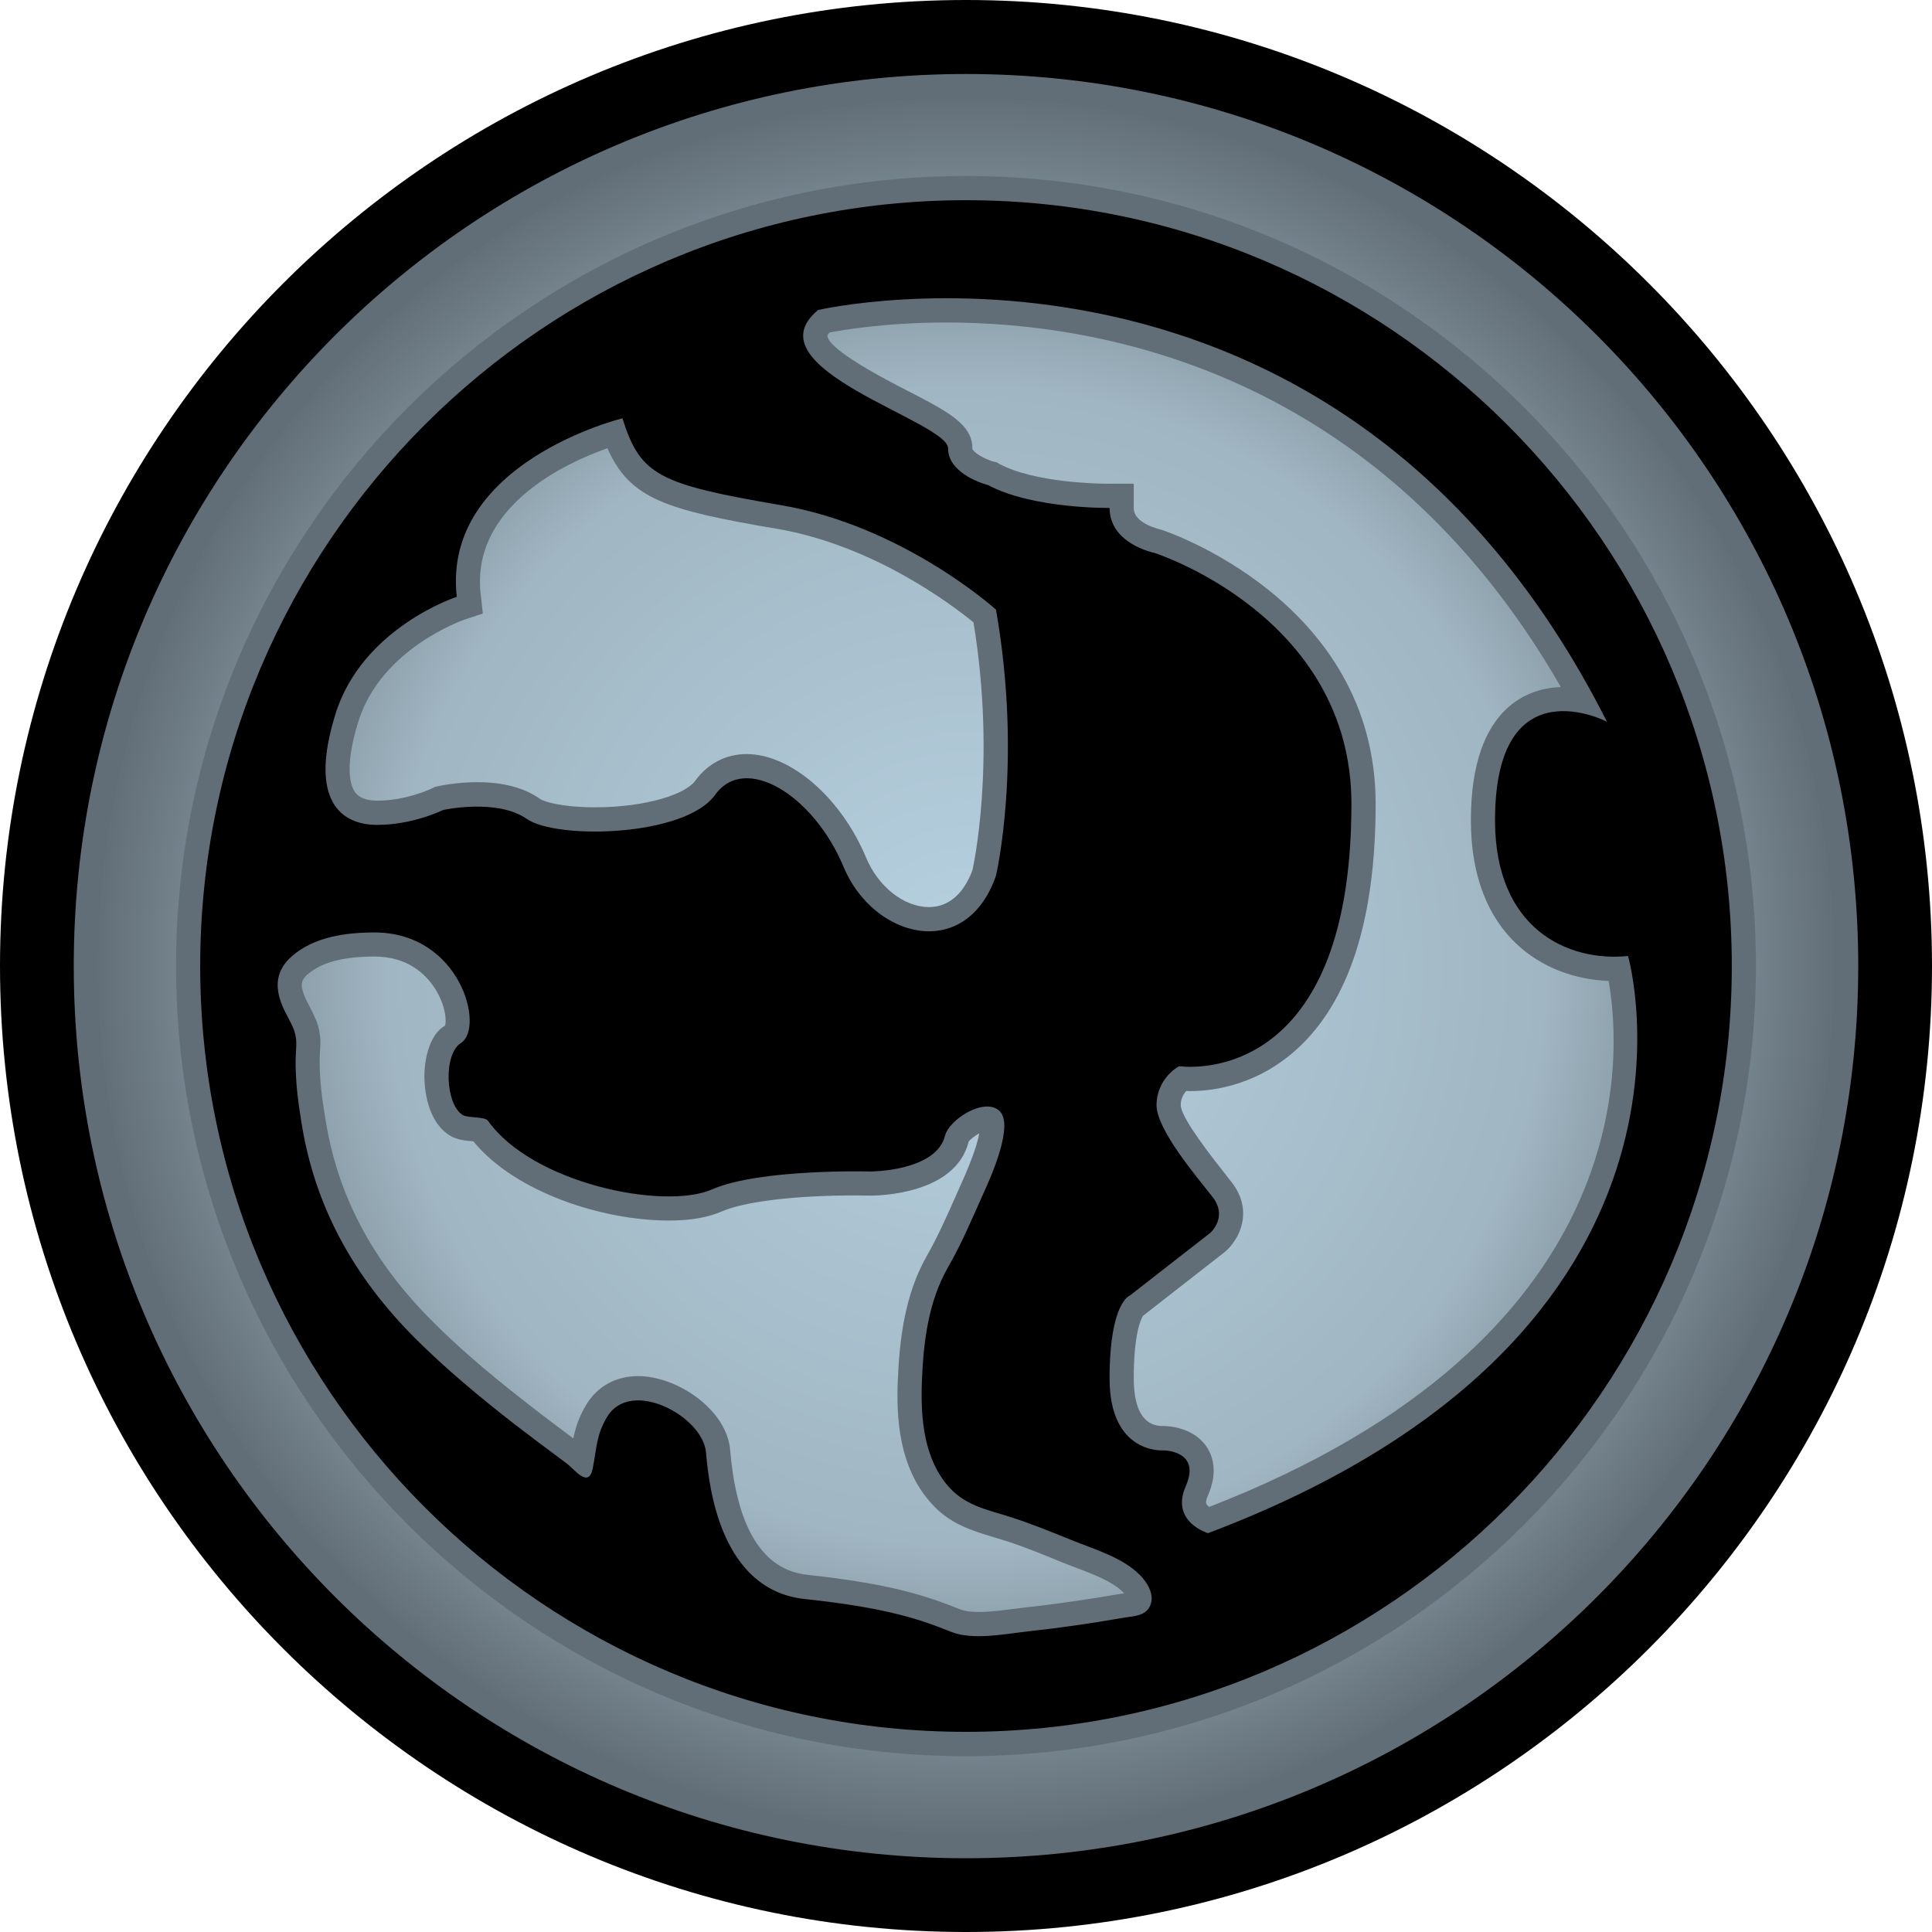 <svg xmlns="http://www.w3.org/2000/svg" width="600" height="600"><defs><radialGradient cx="0" cy="0" r="1" fx="0" fy="0" id="a" gradientUnits="userSpaceOnUse" gradientTransform="matrix(17.971 0 0 -17.971 665.5 372.093)" spreadMethod="pad"><stop offset="0" stop-color="#b7d1e1"/><stop offset=".663" stop-color="#a0b6c2"/><stop offset="1" stop-color="#626e77"/></radialGradient></defs><path d="M0 300c0 165.42 134.595 300 300 300s300-134.58 300-300C600 134.595 465.405 0 300 0S0 134.595 0 300"/><path d="M91.755 321.51c.524 2.4.12 4.575.06 7.32-.12 6.45.704 13.065 1.755 19.455 4.11 26.55 16.53 48.51 35.46 67.44 9.54 9.495 19.98 18.165 30.585 26.43 5.325 4.095 10.71 8.145 16.17 12.18 2.745 1.995 7.035 8.145 8.31 1.59 1.23-6.15 1.066-10.38 4.515-16.005 7.44-12.06 29.715 0 30.645 11.145.946 11.13 4.635 42.705 30.645 45.525 25.965 2.745 36.21 6.495 45.465 10.185 6.855 2.76 17.055.586 24.15-.164 9.9-1.065 19.74-2.52 29.58-4.23 3.105-.524 6.75-.464 8.145-3.854 1.41-3.405-1.05-7.215-3.33-9.495-5.565-5.504-14.235-7.92-21.21-10.784-5.925-2.4-11.835-4.8-17.88-6.795-7.2-2.4-14.58-3.51-19.98-9.494-7.905-8.73-8.955-21.39-8.55-32.7.464-12.24 1.935-24.9 8.145-35.73 4.275-7.44 7.62-15.42 11.13-23.265 2.055-4.514 9.675-21.33 4.635-25.424-4.755-3.99-15.42 2.865-16.71 7.845-2.745 11.13-23.145 11.13-23.145 11.13s-34.395-.93-49.215 5.566c-14.88 6.51-55.725-1.815-69.6-21.33-.946-1.335-6.21-.81-7.8-1.755-5.445-3.284-6.09-18.93-.586-22.38 7.44-4.634 0-34.334-26.895-34.334-8.79 0-18.81 1.35-25.666 7.44-4.86 4.275-5.325 9.375-2.985 15.12 1.05 2.64 2.64 4.98 3.69 7.68.18.585.345 1.11.464 1.695m101.55-191.61s-56.085 13.71-51.45 55.44c0 0-29.355 9.54-37.68 36.436-8.37 26.955 1.815 34.395 12.96 34.395 11.19 0 20.445-4.62 20.445-4.62s16.694-3.69 26.01 2.746c9.254 6.51 49.17 5.565 58.484-7.44 9.255-13.005 30.585 0 39.9 22.335 9.255 22.26 38.025 29.7 47.34 2.746 0 0 8.325-35.265 0-82.62 0 0-28.77-26.01-66.855-32.46-38.086-6.495-43.59-9.315-49.156-26.955M419.7 249.677c0-58.485-61.23-77.985-61.23-77.985s-13.876-2.76-13.876-13.95c0 0-23.79.346-37.74-7.094 0 0-12.42-3.105-12.42-11.415 0-8.384-62.175-24.854-40.365-42.96 0 0 161.534-37.5 244.98 127.86 0 0-34.756-18.104-34.756 30.646 0 33.69 22.56 43.995 41.31 42.12 0 0 33.75 117.195-130.425 179.235 0 0-11.836-3.45-6.916-14.64 4.86-11.07-6.975-11.07-6.975-11.07s-16.696 1.336-16.696-22.334c0-23.67 6.27-25.725 6.27-25.725l25.02-19.5s5.565-4.874.69-11.13c-4.92-6.27-17.4-20.924-17.4-28.544 0-5.565 3.345-10.02 7.035-12.075 0 0 53.49 8.206 53.49-81.434M300 537.84C168.87 537.84 62.175 431.13 62.175 300S168.87 62.175 300 62.175 537.825 168.87 537.825 300 431.13 537.84 300 537.84m0-514.86C147.015 22.98 22.905 147.015 22.905 300c0 153.045 124.11 277.095 277.095 277.095 153.045 0 277.095-124.05 277.095-277.095 0-152.985-124.05-277.02-277.095-277.02" fill="#626e77"/><path d="M647.527 372.094c0-9.91 8.063-17.973 17.973-17.973 9.91 0 17.973 8.064 17.973 17.974s-8.063 17.968-17.973 17.968c-9.91 0-17.973-8.058-17.973-17.968m1.618 0c0 9.015 7.335 16.355 16.355 16.355s16.355-7.34 16.355-16.356c0-9.02-7.335-16.36-16.355-16.36s-16.355 7.34-16.355 16.36m13.53 13.117c-.034-.034-.046-.062-.046-.065.018-.293 1.194-.903 1.636-1.13.85-.437 1.367-.703 1.367-1.203 0-.074.238-.222.45-.28l.058-.012.05-.032c.75-.398 2.095-.41 2.248-.41h.535v-.504c0-.32.52-.433.578-.45.044-.015 4.43-1.456 4.43-5.675 0-2.302-.51-3.973-1.52-4.973-.855-.844-1.82-.973-2.32-.973-.027 0-.054 0-.08.004-.064-.07-.115-.172-.115-.293.004-.188.313-.664.914-1.418l.14-.18c.45-.578.18-1.168-.137-1.44l-1.668-1.302-.03-.023c-.048-.075-.192-.383-.192-1.3 0-.298.047-.697.28-.88.114-.09.243-.102.313-.102h.02c.102 0 .63-.023.902-.44.125-.192.23-.525.02-1-.035-.08-.047-.146-.03-.173.006-.02.03-.043.057-.062 8.93 3.464 8.543 9.343 8.27 10.89-1.34.05-2.852.938-2.852 3.324 0 2.42 1.266 2.742 1.863 2.76-3.76 6.54-9.527 7.548-12.718 7.548-1.22 0-2.11-.148-2.422-.207m-7.223-5.417l.043-.402-.387-.128c-.016-.008-1.715-.59-2.188-2.102-.31-.992-.15-1.36-.067-1.472.083-.114.24-.172.454-.172.612 0 1.135.254 1.14.257l.058.028.054.012c.016.004.376.086.817.086.542 0 .983-.117 1.31-.35.095-.064.486-.17 1.126-.17 1.098 0 1.89.282 2.08.548.256.355.635.554 1.065.554.91 0 1.95-.898 2.47-2.136.25-.606.785-1.032 1.304-1.032.524 0 .786.446.903.77.004.02.5 2.207.02 5.125-.454.37-2.075 1.598-4.075 1.938-2.3.39-3.043.62-3.504 1.667-.883-.312-2.824-1.214-2.625-3.02m-3.582-7.87c-.104-.098-.175-.184-.065-.45.027-.07.062-.136.097-.202.055-.102.106-.208.153-.32.023-.067.04-.122.054-.192.035-.176.027-.32.015-.45l-.004-.144c-.007-.414.052-.844.114-1.215.246-1.59.973-2.973 2.223-4.216.676-.68 1.422-1.277 1.988-1.718.31-.243.617-.473.926-.704.044.22.118.454.278.715.23.368.606.575 1.063.575.806 0 1.837-.688 1.907-1.536.137-1.613.676-2.48 1.598-2.578 1.73-.187 2.457-.433 3.164-.715.09-.035.218-.054.386-.054.234 0 .48.034.7.06l.28.036c.652.07 1.3.168 1.945.278l.083.01c-.01.01-.02.02-.03.033-.22.215-.587.355-.946.492l-.324.124c-.375.156-.758.312-1.145.437l-.27.083c-.417.125-.894.266-1.27.688-.69.755-.73 1.81-.702 2.536.035.82.13 1.774.61 2.61.214.378.394.777.58 1.2l.138.31c.238.53.328.837.36 1.013-.094-.056-.196-.13-.22-.173-.273-1.09-1.85-1.117-2.042-1.117l-.29.004c-1.265 0-2.304-.125-2.78-.332-.286-.125-.65-.188-1.09-.188-1.344-.004-3.176.57-4.05 1.637-.01.005-.017.005-.025.005-.148.012-.308.027-.457.113-.492.3-.53 1.004-.535 1.21 0 .528.18.94.426 1.067.036.083.02.426-.218.79-.195.293-.566.644-1.242.644-.648 0-1.098-.122-1.38-.368" fill="url(#a)" transform="matrix(15 0 0 -15 -9682.5 5881.41)"/></svg>